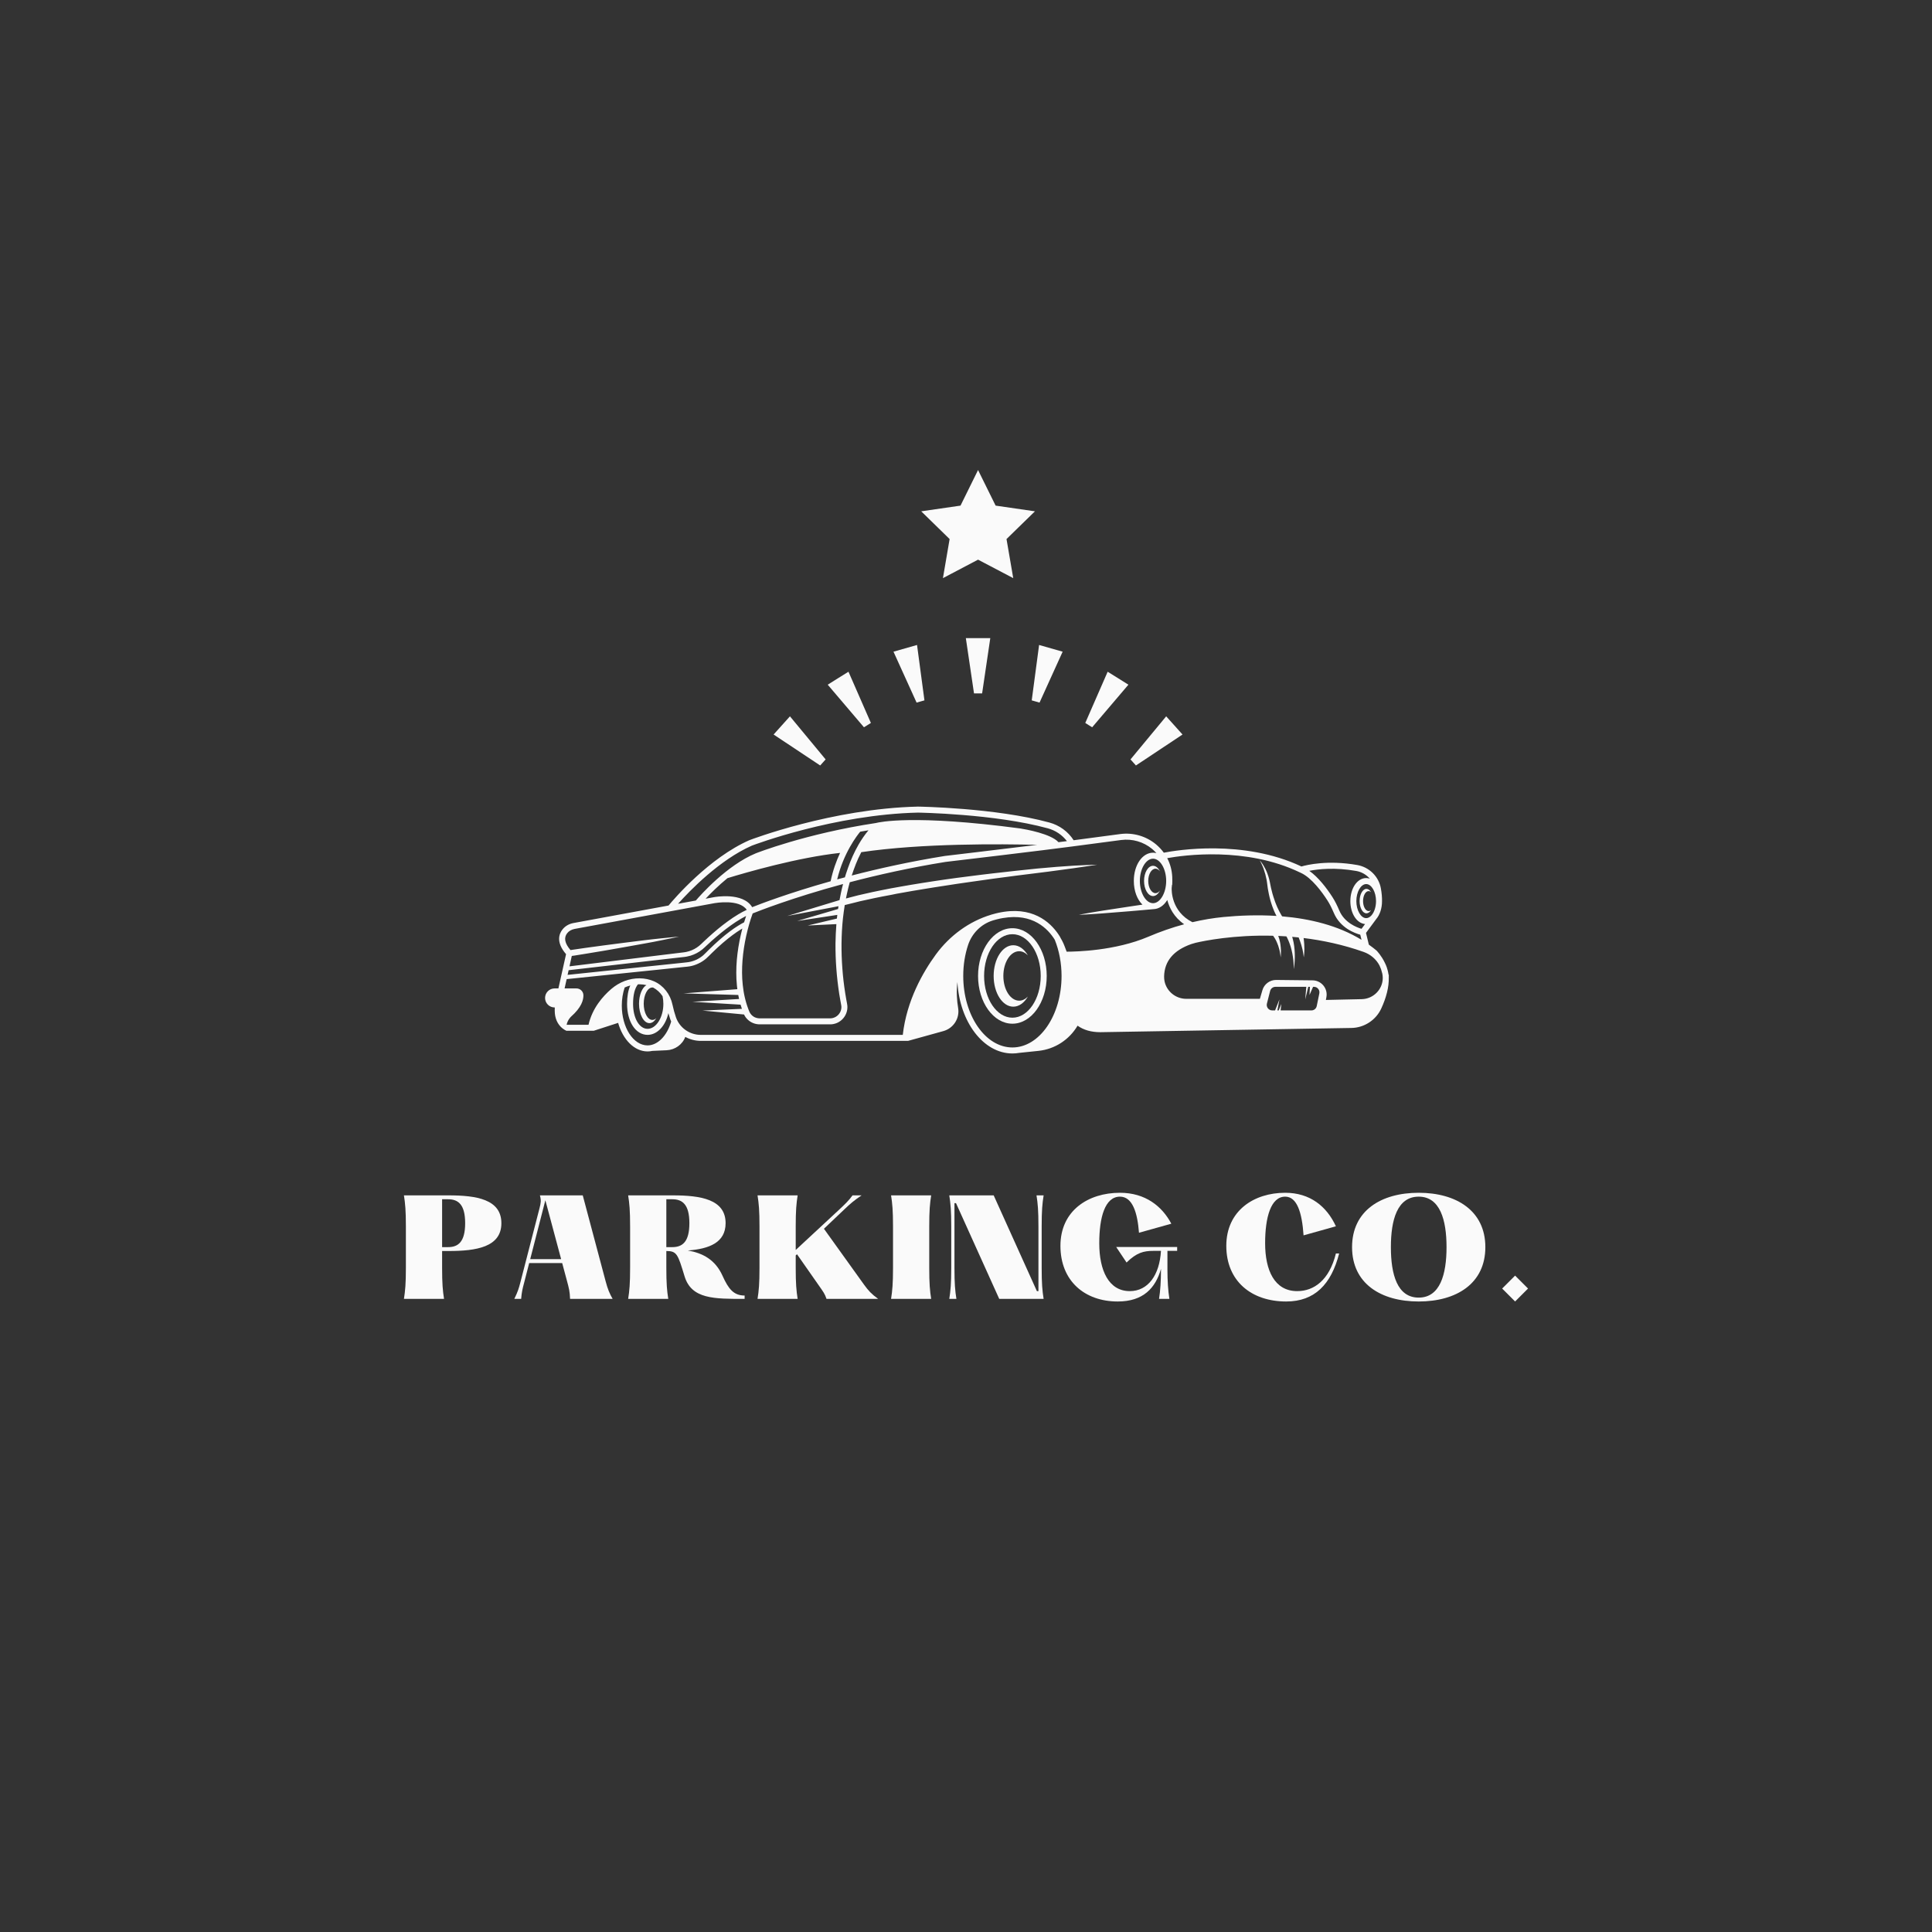 <svg xmlns="http://www.w3.org/2000/svg" xmlns:xlink="http://www.w3.org/1999/xlink" width="500" zoomAndPan="magnify" viewBox="0 0 375 375" height="500" preserveAspectRatio="xMidYMid meet" version="1.0"><rect x="0" y="0" width="375" height="375" fill="#333333" stroke="none"/><defs><g/><clipPath id="c59efd781e"><path d="M 105.555 156 L 269.805 156 L 269.805 204.48 L 105.555 204.48 Z M 105.555 156 " clip-rule="nonzero"/></clipPath><clipPath id="00d58111d0"><path d="M 178 91.23 L 201 91.23 L 201 113 L 178 113 Z M 178 91.23 " clip-rule="nonzero"/></clipPath></defs><g clip-path="url(#c59efd781e)"><path fill="#fafafa" d="M 186.965 189.434 C 186.965 187.324 187.281 185.297 187.91 183.406 C 188.672 181.129 190.449 179.371 192.668 178.676 C 192.707 178.664 192.738 178.648 192.777 178.637 C 192.977 178.578 193.176 178.527 193.367 178.477 C 193.41 178.465 193.461 178.453 193.508 178.438 C 193.68 178.395 193.859 178.355 194.031 178.316 C 194.043 178.312 194.059 178.312 194.07 178.305 C 194.273 178.266 194.465 178.227 194.664 178.191 C 194.672 178.191 194.68 178.191 194.684 178.191 C 200.473 177.191 203.422 180.293 204.727 182.402 C 205.59 184.531 206.047 186.961 206.047 189.434 C 206.047 197.086 201.766 203.312 196.508 203.312 C 191.242 203.312 186.965 197.086 186.965 189.434 Z M 136.031 200.871 C 133.855 200.871 131.918 199.504 131.207 197.473 C 130.945 196.715 130.715 195.887 130.527 195.004 C 130.105 192.984 128.777 191.289 126.957 190.477 C 126.109 190.102 125.16 189.902 124.145 189.891 C 122.168 189.871 120.211 190.609 118.625 191.98 C 117.004 193.379 114.965 195.695 114.23 198.91 L 109.98 198.91 C 110.172 197.949 110.82 197.348 110.82 197.348 C 112.848 195.566 113.27 194.109 113.238 193.137 C 113.211 192.414 112.605 191.852 111.883 191.852 L 109.586 191.852 L 109.988 190.047 C 112.027 189.836 120.266 188.988 128.512 188.137 C 129.703 188.008 130.895 187.887 132.062 187.766 C 132.359 187.742 132.645 187.707 132.934 187.676 L 133.367 187.633 C 133.535 187.613 133.656 187.602 133.824 187.574 C 134.438 187.473 135.012 187.281 135.555 187.023 C 136.102 186.777 136.594 186.449 137.035 186.078 C 137.48 185.695 137.82 185.312 138.191 184.961 C 138.914 184.25 139.625 183.598 140.297 183.016 C 141.641 181.867 142.828 180.996 143.699 180.465 C 143.84 180.375 143.969 180.301 144.09 180.23 C 143.988 180.621 143.891 181.008 143.801 181.395 C 143.426 183.012 143.164 184.652 143.016 186.309 C 142.883 187.965 142.867 189.641 143.035 191.301 C 143.059 191.539 143.094 191.77 143.117 192 L 132.684 192.816 L 143.297 193.125 C 143.336 193.348 143.387 193.566 143.43 193.789 C 143.445 193.828 143.449 193.863 143.457 193.902 L 134.398 194.445 L 143.738 195.004 C 143.738 195.004 143.746 195.008 143.746 195.008 C 143.801 195.215 143.871 195.414 143.938 195.609 C 143.957 195.68 143.98 195.75 144 195.816 L 136.344 196.148 L 144.422 196.914 C 144.449 196.977 144.48 197.043 144.531 197.133 C 144.594 197.254 144.664 197.348 144.734 197.457 C 145.031 197.855 145.414 198.191 145.848 198.422 C 146.285 198.66 146.77 198.793 147.262 198.82 L 147.449 198.824 L 161.195 198.824 L 161.273 198.82 L 161.426 198.812 C 161.473 198.812 161.547 198.801 161.613 198.789 L 161.809 198.754 C 161.945 198.73 162.055 198.691 162.176 198.66 C 162.641 198.508 163.078 198.246 163.434 197.906 C 164.156 197.227 164.555 196.211 164.473 195.227 L 164.418 194.855 L 164.367 194.555 L 164.254 193.953 L 164.055 192.766 C 163.805 191.168 163.613 189.555 163.5 187.945 C 163.379 186.328 163.324 184.719 163.34 183.102 C 163.363 181.48 163.441 179.863 163.613 178.262 C 163.715 177.398 163.824 176.535 163.965 175.672 C 164.293 175.59 164.918 175.434 165.797 175.219 C 166.121 175.133 166.492 175.039 166.891 174.941 C 167.285 174.852 167.723 174.762 168.18 174.66 C 169.102 174.465 170.133 174.219 171.285 174.008 C 171.859 173.902 172.453 173.785 173.074 173.672 C 173.383 173.605 173.695 173.543 174.016 173.477 C 174.336 173.422 174.66 173.371 174.988 173.305 C 176.305 173.074 177.695 172.812 179.141 172.59 C 180.578 172.359 182.07 172.109 183.586 171.887 C 184.348 171.773 185.109 171.656 185.875 171.535 C 186.645 171.426 187.418 171.312 188.191 171.203 C 189.734 170.973 191.273 170.762 192.797 170.551 C 194.32 170.34 195.816 170.152 197.27 169.961 C 198.723 169.777 200.121 169.617 201.453 169.438 C 202.117 169.355 202.766 169.273 203.391 169.195 C 204.016 169.113 204.617 169.027 205.199 168.953 C 206.359 168.793 207.426 168.652 208.367 168.523 C 209.309 168.383 210.133 168.27 210.812 168.168 C 212.16 167.969 212.934 167.84 212.934 167.84 C 212.934 167.84 212.148 167.848 210.785 167.91 C 210.102 167.938 209.27 167.973 208.316 168.031 C 207.371 168.09 206.293 168.168 205.129 168.254 C 203.961 168.344 202.695 168.453 201.355 168.582 C 200.02 168.711 198.613 168.863 197.152 169.023 C 195.703 169.184 194.199 169.344 192.668 169.527 C 191.141 169.707 189.586 169.891 188.039 170.098 C 186.488 170.293 184.934 170.492 183.414 170.715 C 181.891 170.93 180.395 171.172 178.941 171.395 C 177.496 171.613 176.094 171.875 174.77 172.098 C 173.445 172.309 172.199 172.578 171.039 172.801 C 169.891 173.012 168.832 173.273 167.898 173.477 C 167.434 173.582 166.992 173.684 166.59 173.773 C 166.191 173.875 165.82 173.973 165.496 174.055 C 164.965 174.195 164.527 174.309 164.195 174.398 C 164.254 174.098 164.316 173.793 164.387 173.492 C 164.535 172.73 164.746 171.988 164.938 171.242 C 170.324 169.828 176.625 168.41 183.539 167.297 C 184.129 167.234 203.402 164.945 208.168 164.293 L 217.605 163.047 C 219.766 162.758 221.969 163.398 223.637 164.789 C 223.938 165.039 224.207 165.309 224.461 165.59 C 224.246 165.531 224.027 165.508 223.805 165.508 C 221.711 165.508 220.074 167.918 220.074 170.984 C 220.074 172.941 220.738 174.621 221.75 175.59 C 221.668 175.602 221.582 175.613 221.496 175.625 C 220.824 175.73 220.035 175.844 219.199 175.965 C 218.359 176.094 217.465 176.234 216.57 176.367 C 215.672 176.508 214.777 176.645 213.934 176.77 C 213.094 176.906 212.316 177.039 211.645 177.148 C 210.973 177.27 210.414 177.367 210.023 177.441 C 209.633 177.512 209.418 177.559 209.418 177.559 C 209.418 177.559 209.641 177.551 210.039 177.539 C 210.434 177.52 210.996 177.488 211.68 177.449 C 212.359 177.402 213.145 177.352 213.996 177.289 C 214.84 177.219 215.742 177.148 216.652 177.078 C 217.555 177.008 218.457 176.93 219.301 176.867 C 220.152 176.789 220.938 176.727 221.617 176.668 C 222.836 176.559 223.688 176.484 223.844 176.469 C 224.938 176.449 225.902 175.781 226.566 174.691 C 226.965 176.176 227.859 178.023 229.848 179.398 C 227.527 180.023 225.199 180.832 222.883 181.82 C 216.465 184.559 208.828 184.719 207.035 184.719 L 206.652 183.699 C 206.609 183.574 206.352 182.871 205.801 181.957 C 205.797 181.941 205.797 181.93 205.789 181.918 L 205.746 181.832 C 204.332 179.512 201.133 176.074 194.934 176.969 C 194.871 176.977 194.812 176.988 194.754 176.996 C 194.645 177.016 194.539 177.031 194.43 177.051 C 194.262 177.078 194.09 177.109 193.918 177.148 C 193.859 177.16 193.801 177.172 193.742 177.188 C 193.59 177.219 193.43 177.258 193.27 177.297 C 193.207 177.312 193.148 177.328 193.086 177.348 C 192.875 177.398 192.668 177.453 192.453 177.52 C 192.453 177.52 192.445 177.52 192.445 177.523 L 192.406 177.531 C 192.387 177.539 192.363 177.551 192.336 177.559 C 188.148 178.828 184.359 181.566 181.652 185.262 C 179.121 188.727 175.98 194.215 175.23 200.871 Z M 126.625 197.969 C 125.699 197.969 124.945 196.555 124.945 194.824 C 124.945 193.086 125.699 191.672 126.625 191.672 C 126.676 191.672 126.727 191.68 126.773 191.684 C 127.516 192.082 128.137 192.656 128.602 193.359 C 128.707 193.848 128.758 194.344 128.758 194.855 C 128.758 197.484 127.355 199.695 125.691 199.695 C 124.086 199.695 122.879 197.617 122.879 194.855 C 122.879 193.137 123.191 191.863 123.816 191.059 C 123.895 191.059 123.977 191.051 124.062 191.051 C 124.086 191.051 124.113 191.051 124.133 191.051 C 124.598 191.059 125.051 191.109 125.477 191.211 C 124.645 191.672 124.035 193.117 124.035 194.824 C 124.035 196.902 124.938 198.59 126.051 198.59 C 126.574 198.59 127.043 198.219 127.398 197.613 C 127.168 197.836 126.906 197.969 126.625 197.969 Z M 120.691 195.184 C 120.691 193.961 120.883 192.754 121.246 191.672 C 121.605 191.512 121.969 191.379 122.34 191.281 C 121.926 192.215 121.715 193.41 121.715 194.855 C 121.715 198.332 123.391 200.867 125.691 200.867 C 127.586 200.867 129.191 199.09 129.73 196.652 C 129.844 197.066 129.973 197.473 130.105 197.855 C 130.156 197.996 130.207 198.137 130.273 198.277 C 129.473 201.059 127.656 202.91 125.691 202.91 C 122.934 202.91 120.691 199.445 120.691 195.184 Z M 110.09 181.137 C 110.422 180.707 110.934 180.422 111.527 180.305 L 138.742 175.293 C 138.793 175.289 143.488 174.445 144.941 176.598 C 144.371 176.859 143.828 177.156 143.297 177.473 C 142.586 177.895 141.91 178.355 141.242 178.844 C 139.918 179.801 138.672 180.855 137.469 181.949 C 137.168 182.223 136.867 182.5 136.574 182.781 L 136.133 183.203 C 135.992 183.344 135.855 183.457 135.711 183.578 C 135.133 184.051 134.461 184.41 133.746 184.629 C 133.566 184.684 133.383 184.73 133.203 184.77 C 133.113 184.789 133.035 184.805 132.926 184.82 L 132.641 184.859 L 129.031 185.297 L 110.539 187.566 L 110.984 185.547 C 111.125 185.527 111.305 185.504 111.512 185.473 C 112.094 185.375 112.922 185.246 113.922 185.086 C 114.914 184.922 116.078 184.723 117.324 184.52 C 118.566 184.309 119.895 184.07 121.219 183.836 C 122.543 183.605 123.875 183.375 125.117 183.137 C 125.738 183.023 126.34 182.906 126.906 182.805 C 127.477 182.691 128.016 182.582 128.508 182.484 C 129.5 182.293 130.324 182.113 130.898 181.992 C 131.48 181.867 131.809 181.797 131.809 181.797 C 131.809 181.797 131.477 181.828 130.887 181.879 C 130.297 181.93 129.461 182.012 128.449 182.121 C 127.949 182.172 127.406 182.23 126.832 182.293 C 126.254 182.363 125.648 182.434 125.02 182.504 C 123.766 182.652 122.43 182.82 121.094 182.996 C 119.754 183.172 118.418 183.328 117.172 183.504 C 115.918 183.676 114.754 183.836 113.75 183.969 C 112.75 184.117 111.918 184.238 111.332 184.32 C 111.082 184.359 110.883 184.391 110.73 184.41 C 109.617 183.113 109.398 182.012 110.09 181.137 Z M 165.691 168.852 C 165.957 168.09 166.262 167.348 166.582 166.617 C 166.77 166.211 166.965 165.809 167.176 165.406 C 178.883 163.66 194.32 163.805 201.316 163.984 C 193.812 164.906 183.535 166.125 183.395 166.141 L 183.367 166.145 C 176.703 167.219 170.594 168.57 165.32 169.938 C 165.445 169.574 165.559 169.207 165.691 168.852 Z M 162.496 170.691 C 163.73 165.547 166.363 162.156 166.965 161.434 C 167.492 161.34 168.027 161.25 168.57 161.16 C 167.855 162.016 167.223 162.941 166.66 163.91 C 166.242 164.637 165.867 165.379 165.52 166.141 C 165.18 166.898 164.867 167.672 164.594 168.461 C 164.445 168.852 164.324 169.254 164.191 169.645 C 164.125 169.859 164.062 170.07 163.996 170.289 C 163.484 170.422 162.988 170.559 162.496 170.691 Z M 141.199 170.449 C 144.863 169.328 154.836 166.441 163.059 165.547 C 162.348 167.074 161.668 168.922 161.223 171.051 C 153.141 173.324 147.633 175.43 145.996 176.082 C 144.211 173.121 138.773 174.098 138.531 174.148 L 136.957 174.438 C 137.91 173.414 139.414 171.914 141.199 170.449 Z M 144.309 179.086 C 144.172 179.148 144.02 179.238 143.84 179.34 C 143.656 179.441 143.449 179.562 143.227 179.711 C 142.316 180.273 141.09 181.168 139.727 182.359 C 139.043 182.953 138.328 183.617 137.586 184.348 C 137.215 184.703 136.855 185.113 136.484 185.434 C 136.102 185.754 135.664 186.039 135.199 186.266 C 134.727 186.48 134.207 186.652 133.688 186.738 C 133.574 186.762 133.406 186.781 133.277 186.793 L 132.852 186.84 C 132.555 186.871 132.27 186.902 131.973 186.934 C 130.805 187.059 129.621 187.18 128.43 187.305 C 120.504 188.137 112.586 188.977 110.168 189.223 L 110.371 188.316 L 129.133 186.16 L 131.539 185.887 L 132.75 185.754 L 133.055 185.715 C 133.152 185.703 133.273 185.676 133.375 185.656 C 133.594 185.613 133.805 185.566 134.008 185.504 C 134.84 185.254 135.621 184.844 136.297 184.301 C 136.465 184.168 136.633 184.016 136.777 183.879 L 137.219 183.465 C 137.508 183.188 137.809 182.922 138.102 182.652 C 139.297 181.59 140.535 180.562 141.824 179.641 C 142.473 179.176 143.129 178.734 143.816 178.336 C 144.141 178.145 144.48 177.961 144.82 177.789 C 144.68 178.195 144.551 178.605 144.43 179.02 C 144.391 179.039 144.348 179.059 144.309 179.086 Z M 163.242 173.242 C 163.133 173.727 163.039 174.219 162.949 174.711 L 152.805 177.793 L 162.75 175.895 C 162.727 176.082 162.691 176.258 162.668 176.438 L 154.727 178.766 L 162.52 177.582 C 162.496 177.77 162.477 177.953 162.457 178.141 C 162.449 178.191 162.441 178.242 162.441 178.293 L 156.77 179.641 L 162.34 179.371 C 162.238 180.613 162.195 181.848 162.168 183.086 C 162.156 184.734 162.211 186.387 162.336 188.027 C 162.457 189.68 162.648 191.312 162.898 192.945 L 163.109 194.164 L 163.219 194.773 L 163.273 195.074 L 163.309 195.316 C 163.359 195.957 163.102 196.613 162.629 197.055 C 162.398 197.277 162.109 197.453 161.809 197.547 C 161.734 197.566 161.648 197.605 161.578 197.613 L 161.477 197.629 C 161.438 197.637 161.418 197.648 161.355 197.648 L 161.086 197.664 L 147.449 197.664 L 147.328 197.656 C 147.008 197.637 146.688 197.547 146.398 197.402 C 146.117 197.242 145.867 197.031 145.684 196.766 C 145.637 196.703 145.586 196.633 145.555 196.574 C 145.523 196.531 145.477 196.43 145.441 196.34 L 145.23 195.809 C 145.16 195.625 145.094 195.438 145.031 195.246 C 144.973 195.062 144.91 194.875 144.852 194.684 C 144.75 194.305 144.633 193.922 144.551 193.531 C 144.371 192.766 144.258 191.98 144.168 191.188 C 143.992 189.602 144 187.996 144.121 186.398 C 144.25 184.801 144.492 183.203 144.844 181.629 C 145.172 180.164 145.582 178.695 146.094 177.297 C 147.141 176.875 153.691 174.277 163.641 171.586 C 163.492 172.137 163.352 172.688 163.242 173.242 Z M 145.938 164.137 C 146.449 163.945 161.945 158.105 178.16 157.727 C 178.309 157.734 193.016 157.949 203.379 160.777 C 204.875 161.184 206.16 162.055 207.09 163.262 C 206.609 163.328 206.059 163.391 205.449 163.469 C 203.98 161.836 199.105 160.973 198.066 160.809 C 177.336 158.047 170.633 159.586 170.016 159.746 C 156.371 161.812 146.801 165.59 146.699 165.629 C 141.129 167.922 135.973 173.727 135.062 174.789 L 131.609 175.422 C 133.918 172.84 139.676 166.895 145.938 164.137 Z M 223.805 175.309 C 222.414 175.309 221.246 173.324 221.246 170.984 C 221.246 168.652 222.414 166.672 223.805 166.672 C 225.184 166.672 226.355 168.652 226.355 170.984 C 226.355 173.324 225.184 175.309 223.805 175.309 Z M 252.309 169.336 L 252.527 169.438 L 252.531 169.438 C 254.605 170.402 256.609 173.152 257.637 174.746 C 258.066 175.41 258.461 176.188 258.891 177.191 C 260.125 180.121 262.992 181.145 264.027 181.426 L 264.266 182.414 C 259.652 179.602 254.191 178.312 248.859 177.863 C 248.809 177.773 248.754 177.684 248.688 177.582 C 248.574 177.383 248.445 177.156 248.312 176.898 C 248.184 176.637 248.043 176.355 247.906 176.055 C 247.836 175.902 247.773 175.742 247.711 175.582 C 247.641 175.414 247.574 175.25 247.512 175.082 C 247.383 174.738 247.27 174.379 247.152 174.016 C 247.043 173.645 246.922 173.273 246.84 172.891 C 246.789 172.699 246.742 172.508 246.699 172.32 C 246.66 172.129 246.621 171.938 246.582 171.746 C 246.508 171.367 246.438 170.973 246.336 170.609 C 246.141 169.867 245.887 169.203 245.609 168.66 C 245.336 168.121 245.074 167.691 244.855 167.41 C 244.652 167.125 244.512 166.984 244.512 166.984 C 244.512 166.984 244.613 167.156 244.766 167.461 C 244.852 167.617 244.934 167.812 245.027 168.031 C 245.125 168.254 245.227 168.504 245.316 168.785 C 245.508 169.344 245.699 170 245.836 170.715 C 245.906 171.082 245.945 171.445 246 171.844 C 246.027 172.039 246.051 172.238 246.078 172.438 C 246.109 172.633 246.148 172.832 246.188 173.031 C 246.25 173.426 246.348 173.824 246.438 174.215 C 246.531 174.598 246.641 174.98 246.758 175.34 C 246.812 175.523 246.879 175.695 246.934 175.871 C 247 176.047 247.059 176.215 247.129 176.379 C 247.25 176.707 247.383 177.016 247.516 177.289 C 247.602 177.469 247.684 177.629 247.766 177.781 C 244.129 177.551 240.582 177.691 237.469 177.992 C 235.473 178.184 233.465 178.523 231.449 178.996 C 227.309 176.906 227.398 172.773 227.426 172.309 C 227.449 172.125 227.477 171.93 227.488 171.738 L 227.527 171.738 C 227.551 171.211 227.559 170.691 227.531 170.199 C 227.469 168.902 227.137 167.672 226.555 166.566 C 229.723 165.992 241.816 164.293 252.309 169.336 Z M 263.254 169.055 C 264.297 169.238 265.219 169.785 265.883 170.551 C 265.652 170.473 265.422 170.43 265.18 170.43 C 263.453 170.43 262.102 172.398 262.102 174.902 C 262.102 177.301 263.336 179.199 264.957 179.359 L 264.27 180.281 C 263.375 180.02 260.969 179.117 259.965 176.746 C 259.512 175.672 259.082 174.832 258.617 174.113 C 257.508 172.391 255.91 170.289 254.133 169.027 C 255.867 168.691 259.117 168.32 263.254 169.055 Z M 265.18 178.211 C 264.145 178.211 263.266 176.695 263.266 174.902 C 263.266 173.113 264.145 171.598 265.18 171.598 C 266.211 171.598 267.086 173.113 267.086 174.902 C 267.086 176.023 266.746 177.031 266.234 177.633 L 266.234 177.629 L 266.215 177.66 C 265.914 178.004 265.559 178.211 265.18 178.211 Z M 248.195 196.121 L 247.941 196.121 L 248.336 193.988 L 247.492 196.121 L 246.934 196.121 C 246.246 196.121 245.738 195.469 245.906 194.797 L 246.531 192.344 C 246.652 191.871 247.074 191.543 247.562 191.543 L 253.551 191.543 L 253.344 193.988 L 253.934 191.543 L 254.254 191.543 L 254.172 193.129 L 254.867 191.543 L 255.047 191.543 C 255.215 191.543 255.367 191.582 255.508 191.648 C 255.516 191.652 255.527 191.66 255.539 191.668 C 255.551 191.672 255.57 191.684 255.586 191.691 C 255.629 191.719 255.672 191.75 255.719 191.789 C 256.008 192.023 256.168 192.414 256.082 192.816 L 255.578 195.273 C 255.48 195.77 255.047 196.121 254.543 196.121 L 248.566 196.121 L 248.707 194.867 Z M 267.766 187.414 C 267.871 187.645 267.969 187.883 268.059 188.117 L 268.078 188.184 C 268.172 188.457 268.242 188.707 268.297 188.949 C 268.359 189.223 268.391 189.504 268.391 189.773 L 268.391 189.824 C 268.391 189.832 268.391 189.836 268.391 189.844 C 268.383 192.051 266.562 193.883 264.328 193.934 L 257.355 194.09 L 257.453 193.547 C 257.605 192.738 257.387 191.914 256.871 191.289 C 256.352 190.664 255.59 190.293 254.773 190.285 L 247.711 190.207 C 247.703 190.207 247.695 190.207 247.684 190.207 C 246.461 190.207 245.375 191.02 245.035 192.191 L 244.543 193.871 L 230.246 193.871 C 228.211 193.871 226.445 192.434 226.035 190.457 C 225.98 190.152 225.945 189.836 225.953 189.52 C 226.012 186.566 227.781 184.453 231.23 183.242 C 231.488 183.152 231.762 183.074 232.074 182.996 C 233.719 182.613 239.508 181.426 247.109 181.629 C 247.129 181.656 247.141 181.676 247.16 181.699 C 247.25 181.82 247.332 181.949 247.422 182.09 C 247.504 182.223 247.582 182.379 247.672 182.531 C 247.742 182.684 247.824 182.844 247.887 183.012 C 247.953 183.176 248.027 183.336 248.082 183.508 C 248.133 183.676 248.195 183.84 248.234 184.008 C 248.277 184.168 248.324 184.328 248.363 184.48 C 248.387 184.633 248.418 184.781 248.445 184.914 C 248.504 185.184 248.523 185.414 248.547 185.566 C 248.566 185.734 248.578 185.824 248.578 185.824 C 248.578 185.824 248.586 185.734 248.598 185.566 C 248.605 185.406 248.629 185.176 248.625 184.895 C 248.629 184.754 248.629 184.609 248.629 184.449 C 248.617 184.281 248.613 184.117 248.598 183.938 C 248.594 183.766 248.559 183.586 248.539 183.398 C 248.523 183.207 248.477 183.031 248.445 182.836 C 248.414 182.652 248.355 182.465 248.316 182.281 C 248.254 182.102 248.207 181.918 248.137 181.75 C 248.133 181.719 248.117 181.691 248.105 181.66 C 248.629 181.688 249.156 181.711 249.688 181.75 C 249.742 181.848 249.793 181.957 249.859 182.07 C 250.008 182.371 250.164 182.73 250.305 183.125 C 250.383 183.324 250.449 183.535 250.52 183.75 C 250.574 183.969 250.645 184.188 250.695 184.41 C 250.742 184.633 250.805 184.859 250.844 185.082 C 250.883 185.305 250.926 185.527 250.953 185.738 C 250.984 185.957 251.012 186.168 251.035 186.367 C 251.047 186.566 251.066 186.758 251.082 186.93 C 251.113 187.281 251.113 187.566 251.117 187.773 C 251.133 187.977 251.133 188.098 251.133 188.098 C 251.133 188.098 251.145 187.984 251.172 187.777 C 251.195 187.574 251.246 187.281 251.266 186.93 C 251.277 186.75 251.293 186.559 251.305 186.359 C 251.312 186.156 251.316 185.938 251.324 185.723 C 251.328 185.496 251.316 185.266 251.312 185.031 C 251.312 184.793 251.285 184.559 251.273 184.32 C 251.254 184.078 251.223 183.84 251.195 183.605 C 251.156 183.375 251.125 183.137 251.082 182.914 C 251.004 182.523 250.906 182.16 250.812 181.84 C 251.227 181.871 251.645 181.91 252.066 181.957 C 252.23 182.359 252.418 182.871 252.578 183.398 C 252.668 183.695 252.75 183.988 252.812 184.27 C 252.879 184.551 252.93 184.82 252.961 185.051 C 253 185.281 253.023 185.473 253.039 185.605 C 253.051 185.746 253.059 185.824 253.059 185.824 C 253.059 185.824 253.07 185.746 253.09 185.613 C 253.109 185.473 253.129 185.281 253.148 185.043 C 253.168 184.805 253.18 184.523 253.18 184.23 C 253.18 183.93 253.172 183.617 253.152 183.297 C 253.129 182.871 253.082 182.449 253.031 182.07 C 256.734 182.523 260.684 183.355 264.66 184.762 C 266.031 185.246 267.129 186.188 267.766 187.414 Z M 269.562 189.793 C 269.562 189.785 269.562 189.773 269.562 189.766 L 269.562 189.188 L 269.516 189.188 C 269.496 189.027 269.473 188.859 269.434 188.707 C 269.375 188.438 269.305 188.168 269.211 187.887 L 269.18 187.785 C 269.18 187.785 269.18 187.785 269.18 187.777 C 269.125 187.637 269.074 187.492 269.02 187.352 C 268.953 187.191 268.879 187.031 268.801 186.883 C 268.129 185.473 267.258 184.578 267.219 184.539 L 267.184 184.5 C 266.703 184.098 266.203 183.715 265.691 183.355 L 265.141 181.074 L 267.129 178.383 C 267.816 177.57 268.25 176.328 268.25 174.91 L 268.258 174.91 C 268.258 174.91 268.25 174.91 268.25 174.902 C 268.25 174.902 268.258 174.902 268.258 174.902 C 268.258 174.902 268.25 174.898 268.25 174.898 C 268.262 174.164 268.191 173.344 268.031 172.457 C 267.629 170.148 265.789 168.32 263.457 167.902 C 257.684 166.883 253.613 167.891 252.609 168.184 C 241.312 162.855 228.301 165.035 225.895 165.508 C 225.469 164.918 224.961 164.383 224.387 163.895 C 222.465 162.293 219.941 161.562 217.453 161.887 L 208.395 163.09 C 207.305 161.402 205.648 160.188 203.684 159.652 C 193.18 156.785 178.328 156.562 178.156 156.562 C 161.516 156.945 145.664 162.996 145.512 163.059 L 145.484 163.066 C 137.648 166.504 130.84 174.465 129.766 175.762 L 111.312 179.16 C 110.441 179.32 109.68 179.762 109.176 180.414 C 108.547 181.199 107.84 182.855 109.871 185.203 L 108.387 191.852 L 107.645 191.852 C 106.629 191.852 105.797 192.684 105.797 193.699 C 105.797 194.715 106.629 195.547 107.645 195.547 L 107.684 195.547 L 107.672 196.148 C 107.672 199.254 109.98 200.086 109.98 200.086 L 109.98 200.074 L 115.195 200.074 L 115.199 200.035 C 115.199 200.055 115.199 200.066 115.199 200.086 L 119.98 198.539 C 120.902 201.785 123.113 204.082 125.691 204.082 C 126.004 204.082 126.312 204.043 126.613 203.98 L 129.402 203.852 C 131.02 203.773 132.461 202.758 133.012 201.262 C 133.918 201.754 134.949 202.035 136.031 202.035 L 176.285 202.035 L 176.293 202.023 L 183.098 200.137 C 185.062 199.594 186.309 197.664 185.973 195.656 C 185.734 194.254 185.605 192.516 185.832 190.609 C 186.258 198.359 190.883 204.477 196.508 204.477 C 196.949 204.477 197.383 204.438 197.812 204.363 L 201.574 203.973 C 204.777 203.633 207.566 201.785 209.156 199.082 C 210.312 199.918 211.797 200.348 213.586 200.348 L 262.32 199.527 C 264.797 199.484 267.066 198 268.102 195.75 C 269.109 193.566 269.594 191.562 269.562 189.793 " fill-opacity="1" fill-rule="nonzero"/></g><path fill="#fafafa" d="M 224.285 173.363 C 223.504 173.363 222.871 172.297 222.871 170.984 C 222.871 169.68 223.504 168.613 224.285 168.613 C 224.609 168.613 224.902 168.801 225.141 169.113 C 224.82 168.465 224.34 168.051 223.805 168.051 C 222.836 168.051 222.059 169.367 222.059 170.984 C 222.059 172.609 222.836 173.926 223.805 173.926 C 224.34 173.926 224.82 173.512 225.141 172.863 C 224.902 173.172 224.609 173.363 224.285 173.363 " fill-opacity="1" fill-rule="nonzero"/><path fill="#fafafa" d="M 265.652 172.961 C 265.82 172.961 265.973 173.031 266.113 173.152 C 265.883 172.77 265.57 172.531 265.223 172.531 C 264.496 172.531 263.898 173.594 263.898 174.902 C 263.898 176.215 264.496 177.277 265.223 177.277 C 265.57 177.277 265.883 177.039 266.113 176.656 C 265.973 176.77 265.82 176.84 265.652 176.84 C 265.059 176.84 264.57 175.973 264.57 174.902 C 264.57 173.832 265.059 172.961 265.652 172.961 " fill-opacity="1" fill-rule="nonzero"/><path fill="#fafafa" d="M 196.508 197.535 C 193.477 197.535 191.012 193.898 191.012 189.434 C 191.012 184.965 193.477 181.328 196.508 181.328 C 199.535 181.328 202.004 184.965 202.004 189.434 C 202.004 193.898 199.535 197.535 196.508 197.535 Z M 196.508 180.164 C 192.828 180.164 189.84 184.32 189.84 189.434 C 189.84 194.543 192.828 198.699 196.508 198.699 C 200.18 198.699 203.168 194.543 203.168 189.434 C 203.168 184.32 200.18 180.164 196.508 180.164 " fill-opacity="1" fill-rule="nonzero"/><path fill="#fafafa" d="M 197.82 184.633 C 198.445 184.633 199.02 184.93 199.508 185.434 C 198.809 184.227 197.801 183.469 196.68 183.469 C 194.574 183.469 192.867 186.137 192.867 189.434 C 192.867 192.723 194.574 195.395 196.68 195.395 C 197.801 195.395 198.809 194.641 199.508 193.43 C 199.02 193.934 198.445 194.23 197.82 194.23 C 196.125 194.23 194.75 192.082 194.75 189.434 C 194.75 186.781 196.125 184.633 197.82 184.633 " fill-opacity="1" fill-rule="nonzero"/><path fill="#fafafa" d="M 189.84 134.59 L 190.629 134.59 L 192.215 123.859 L 187.469 123.859 L 189.055 134.59 L 189.84 134.59 " fill-opacity="1" fill-rule="nonzero"/><path fill="#fafafa" d="M 201.773 136.375 L 206.258 126.492 L 201.688 125.188 L 200.258 135.941 L 201.012 136.156 L 201.773 136.375 " fill-opacity="1" fill-rule="nonzero"/><path fill="#fafafa" d="M 211.988 141.164 L 219.023 132.898 L 217.012 131.637 L 214.996 130.383 L 210.652 140.324 L 211.316 140.746 L 211.988 141.164 " fill-opacity="1" fill-rule="nonzero"/><path fill="#fafafa" d="M 220.484 148.578 L 229.527 142.57 L 226.355 139.039 L 219.43 147.402 L 219.961 147.992 L 220.484 148.578 " fill-opacity="1" fill-rule="nonzero"/><path fill="#fafafa" d="M 178.672 136.156 L 179.434 135.941 L 177.996 125.188 L 173.426 126.492 L 177.91 136.375 L 178.672 136.156 " fill-opacity="1" fill-rule="nonzero"/><path fill="#fafafa" d="M 168.367 140.746 L 169.039 140.324 L 164.688 130.383 L 162.672 131.637 L 160.66 132.898 L 167.695 141.164 L 168.367 140.746 " fill-opacity="1" fill-rule="nonzero"/><path fill="#fafafa" d="M 159.723 147.992 L 160.254 147.402 L 153.328 139.039 L 150.156 142.57 L 159.199 148.578 L 159.723 147.992 " fill-opacity="1" fill-rule="nonzero"/><g clip-path="url(#00d58111d0)"><path fill="#fafafa" d="M 189.84 91.234 L 193.25 98.141 L 200.883 99.246 L 195.363 104.629 L 196.668 112.215 L 189.84 108.629 L 183.023 112.215 L 184.32 104.629 L 178.809 99.246 L 186.434 98.141 L 189.84 91.234 " fill-opacity="1" fill-rule="nonzero"/></g><g fill="#fafafa" fill-opacity="1"><g transform="translate(76.645, 252.114)"><g><path d="M 1.758 0 L 9.543 0 C 9.293 -1.582 9.168 -2.938 9.168 -6.027 L 9.168 -9.293 L 10.422 -9.293 C 15.801 -9.293 20.672 -10.047 20.672 -14.695 C 20.672 -19.34 15.801 -20.094 10.422 -20.094 L 1.758 -20.094 C 2.008 -18.512 2.137 -17.156 2.137 -14.066 L 2.137 -6.027 C 2.137 -2.938 2.008 -1.582 1.758 0 Z M 9.168 -10.047 L 9.168 -19.34 L 10.324 -19.34 C 12.281 -19.34 13.641 -18.336 13.641 -14.695 C 13.641 -11.051 12.281 -10.047 10.324 -10.047 Z M 9.168 -10.047 "/></g></g></g><g fill="#fafafa" fill-opacity="1"><g transform="translate(98.569, 252.114)"><g><path d="M 18.965 -3.492 L 14.543 -20.094 L 6.23 -20.094 C 6.504 -19.062 6.406 -18.613 6.152 -17.605 L 2.387 -3.016 C 2.137 -2.086 1.961 -1.434 1.258 0 L 2.586 0 C 2.688 -1.332 2.887 -2.086 3.141 -3.039 L 4.145 -6.957 L 10.551 -6.957 L 11.48 -3.492 C 11.855 -2.086 12.031 -1.48 12.082 0 L 20.344 0 C 19.766 -1.004 19.391 -1.859 18.965 -3.492 Z M 4.344 -7.711 L 7.285 -19.141 L 10.348 -7.711 Z M 4.344 -7.711 "/></g></g></g><g fill="#fafafa" fill-opacity="1"><g transform="translate(120.167, 252.114)"><g><path d="M 20.07 -4.496 C 18.664 -7.609 16.25 -8.891 13.336 -9.395 C 17.43 -9.695 20.672 -10.902 20.672 -14.695 C 20.672 -19.34 15.801 -20.094 10.422 -20.094 L 1.758 -20.094 C 2.008 -18.512 2.137 -17.156 2.137 -14.066 L 2.137 -6.027 C 2.137 -2.938 2.008 -1.582 1.758 0 L 9.543 0 C 9.293 -1.582 9.168 -2.938 9.168 -6.027 L 9.168 -9.293 C 11.227 -9.293 11.402 -8.664 12.711 -4.371 C 14.066 0.051 18.438 0 24.363 0 L 24.363 -0.652 C 22.23 -0.652 21.223 -1.934 20.07 -4.496 Z M 9.168 -19.34 L 10.324 -19.34 C 12.281 -19.34 13.641 -18.336 13.641 -14.695 C 13.641 -11.051 12.281 -10.047 10.324 -10.047 L 9.168 -10.047 Z M 9.168 -19.34 "/></g></g></g><g fill="#fafafa" fill-opacity="1"><g transform="translate(145.28, 252.114)"><g><path d="M 22.43 -2.762 L 14.645 -13.613 L 18.613 -17.383 C 19.742 -18.461 20.496 -19.113 21.953 -20.094 L 20.195 -20.094 C 19.492 -19.113 18.789 -18.438 17.582 -17.305 L 9.168 -9.496 L 9.168 -14.066 C 9.168 -17.156 9.293 -18.512 9.543 -20.094 L 1.758 -20.094 C 2.008 -18.512 2.137 -17.156 2.137 -14.066 L 2.137 -6.027 C 2.137 -2.938 2.008 -1.582 1.758 0 L 9.543 0 C 9.293 -1.582 9.168 -2.938 9.168 -6.027 L 9.168 -8.441 L 9.418 -8.664 L 13.562 -2.738 C 14.566 -1.305 14.82 -0.98 15.145 0 L 25.168 0 C 23.863 -0.953 23.285 -1.582 22.43 -2.762 Z M 22.43 -2.762 "/></g></g></g><g fill="#fafafa" fill-opacity="1"><g transform="translate(171.197, 252.114)"><g><path d="M 1.758 -20.094 C 2.008 -18.512 2.137 -17.156 2.137 -14.066 L 2.137 -6.027 C 2.137 -2.938 2.008 -1.582 1.758 0 L 9.543 0 C 9.293 -1.582 9.168 -2.938 9.168 -6.027 L 9.168 -14.066 C 9.168 -17.156 9.293 -18.512 9.543 -20.094 Z M 1.758 -20.094 "/></g></g></g><g fill="#fafafa" fill-opacity="1"><g transform="translate(182.498, 252.114)"><g><path d="M 1.758 0 L 3.141 0 C 2.887 -1.582 2.762 -2.938 2.762 -6.027 L 2.762 -18.586 L 3.062 -18.586 L 11.453 0 L 20.07 0 C 19.816 -1.582 19.691 -2.938 19.691 -6.027 L 19.691 -14.066 C 19.691 -17.156 19.816 -18.512 20.07 -20.094 L 18.688 -20.094 C 18.938 -18.512 19.062 -17.156 19.062 -14.066 L 19.062 -1.508 L 18.762 -1.508 L 10.375 -20.094 L 1.758 -20.094 C 2.008 -18.512 2.137 -17.156 2.137 -14.066 L 2.137 -6.027 C 2.137 -2.938 2.008 -1.582 1.758 0 Z M 1.758 0 "/></g></g></g><g fill="#fafafa" fill-opacity="1"><g transform="translate(204.322, 252.114)"><g><path d="M 24.164 -9.32 L 24.164 -10.07 L 12.332 -10.07 L 14.344 -7.059 C 16.301 -8.992 17.684 -9.32 19.543 -9.32 L 21.023 -9.32 C 20.746 -4.621 18.512 -1.508 14.969 -1.508 C 10.875 -1.508 9.043 -5.527 9.043 -10.801 C 9.043 -15.824 10.148 -19.844 13.062 -19.844 C 15.473 -19.844 16.453 -16.805 16.754 -12.836 L 23.031 -14.594 C 21.25 -17.961 18.008 -20.598 13.062 -20.598 C 6.855 -20.598 1.508 -17.105 1.508 -10.297 C 1.508 -3.492 6.203 0.504 12.633 0.504 C 17.582 0.504 19.969 -2.109 21.023 -5.828 L 21.023 -5.602 C 21.023 -3.516 20.898 -1.582 20.648 0 L 22.656 0 C 22.406 -1.582 22.277 -3.516 22.277 -5.602 L 22.277 -9.32 Z M 24.164 -9.32 "/></g></g></g><g fill="#fafafa" fill-opacity="1"><g transform="translate(228.983, 252.114)"><g/></g></g><g fill="#fafafa" fill-opacity="1"><g transform="translate(236.517, 252.114)"><g><path d="M 22.781 -8.816 C 21.5 -3.617 18.512 -1.508 15.27 -1.508 C 10.875 -1.508 9.043 -5.527 9.043 -10.801 C 9.043 -15.824 10.148 -19.844 12.934 -19.844 C 15.223 -19.844 16.199 -16.805 16.504 -12.332 L 22.781 -14.09 C 21 -17.961 17.758 -20.598 12.934 -20.598 C 6.855 -20.598 1.508 -17.105 1.508 -10.297 C 1.508 -3.492 6.328 0.504 13.137 0.504 C 18.664 0.504 21.879 -2.84 23.41 -8.816 Z M 22.781 -8.816 "/></g></g></g><g fill="#fafafa" fill-opacity="1"><g transform="translate(260.927, 252.114)"><g><path d="M 14.441 0.504 C 21.75 0.504 27.379 -2.965 27.379 -10.047 C 27.379 -17.105 21.75 -20.598 14.441 -20.598 C 7.109 -20.598 1.508 -17.105 1.508 -10.047 C 1.508 -2.965 7.109 0.504 14.441 0.504 Z M 14.441 -0.25 C 10.273 -0.25 9.043 -4.746 9.043 -10.047 C 9.043 -15.32 10.273 -19.844 14.441 -19.844 C 18.586 -19.844 19.844 -15.32 19.844 -10.047 C 19.844 -4.746 18.586 -0.25 14.441 -0.25 Z M 14.441 -0.25 "/></g></g></g><g fill="#fafafa" fill-opacity="1"><g transform="translate(289.808, 252.114)"><g><path d="M 4.27 0.504 L 6.781 -2.008 L 4.27 -4.52 L 1.758 -2.008 Z M 4.27 0.504 "/></g></g></g></svg>